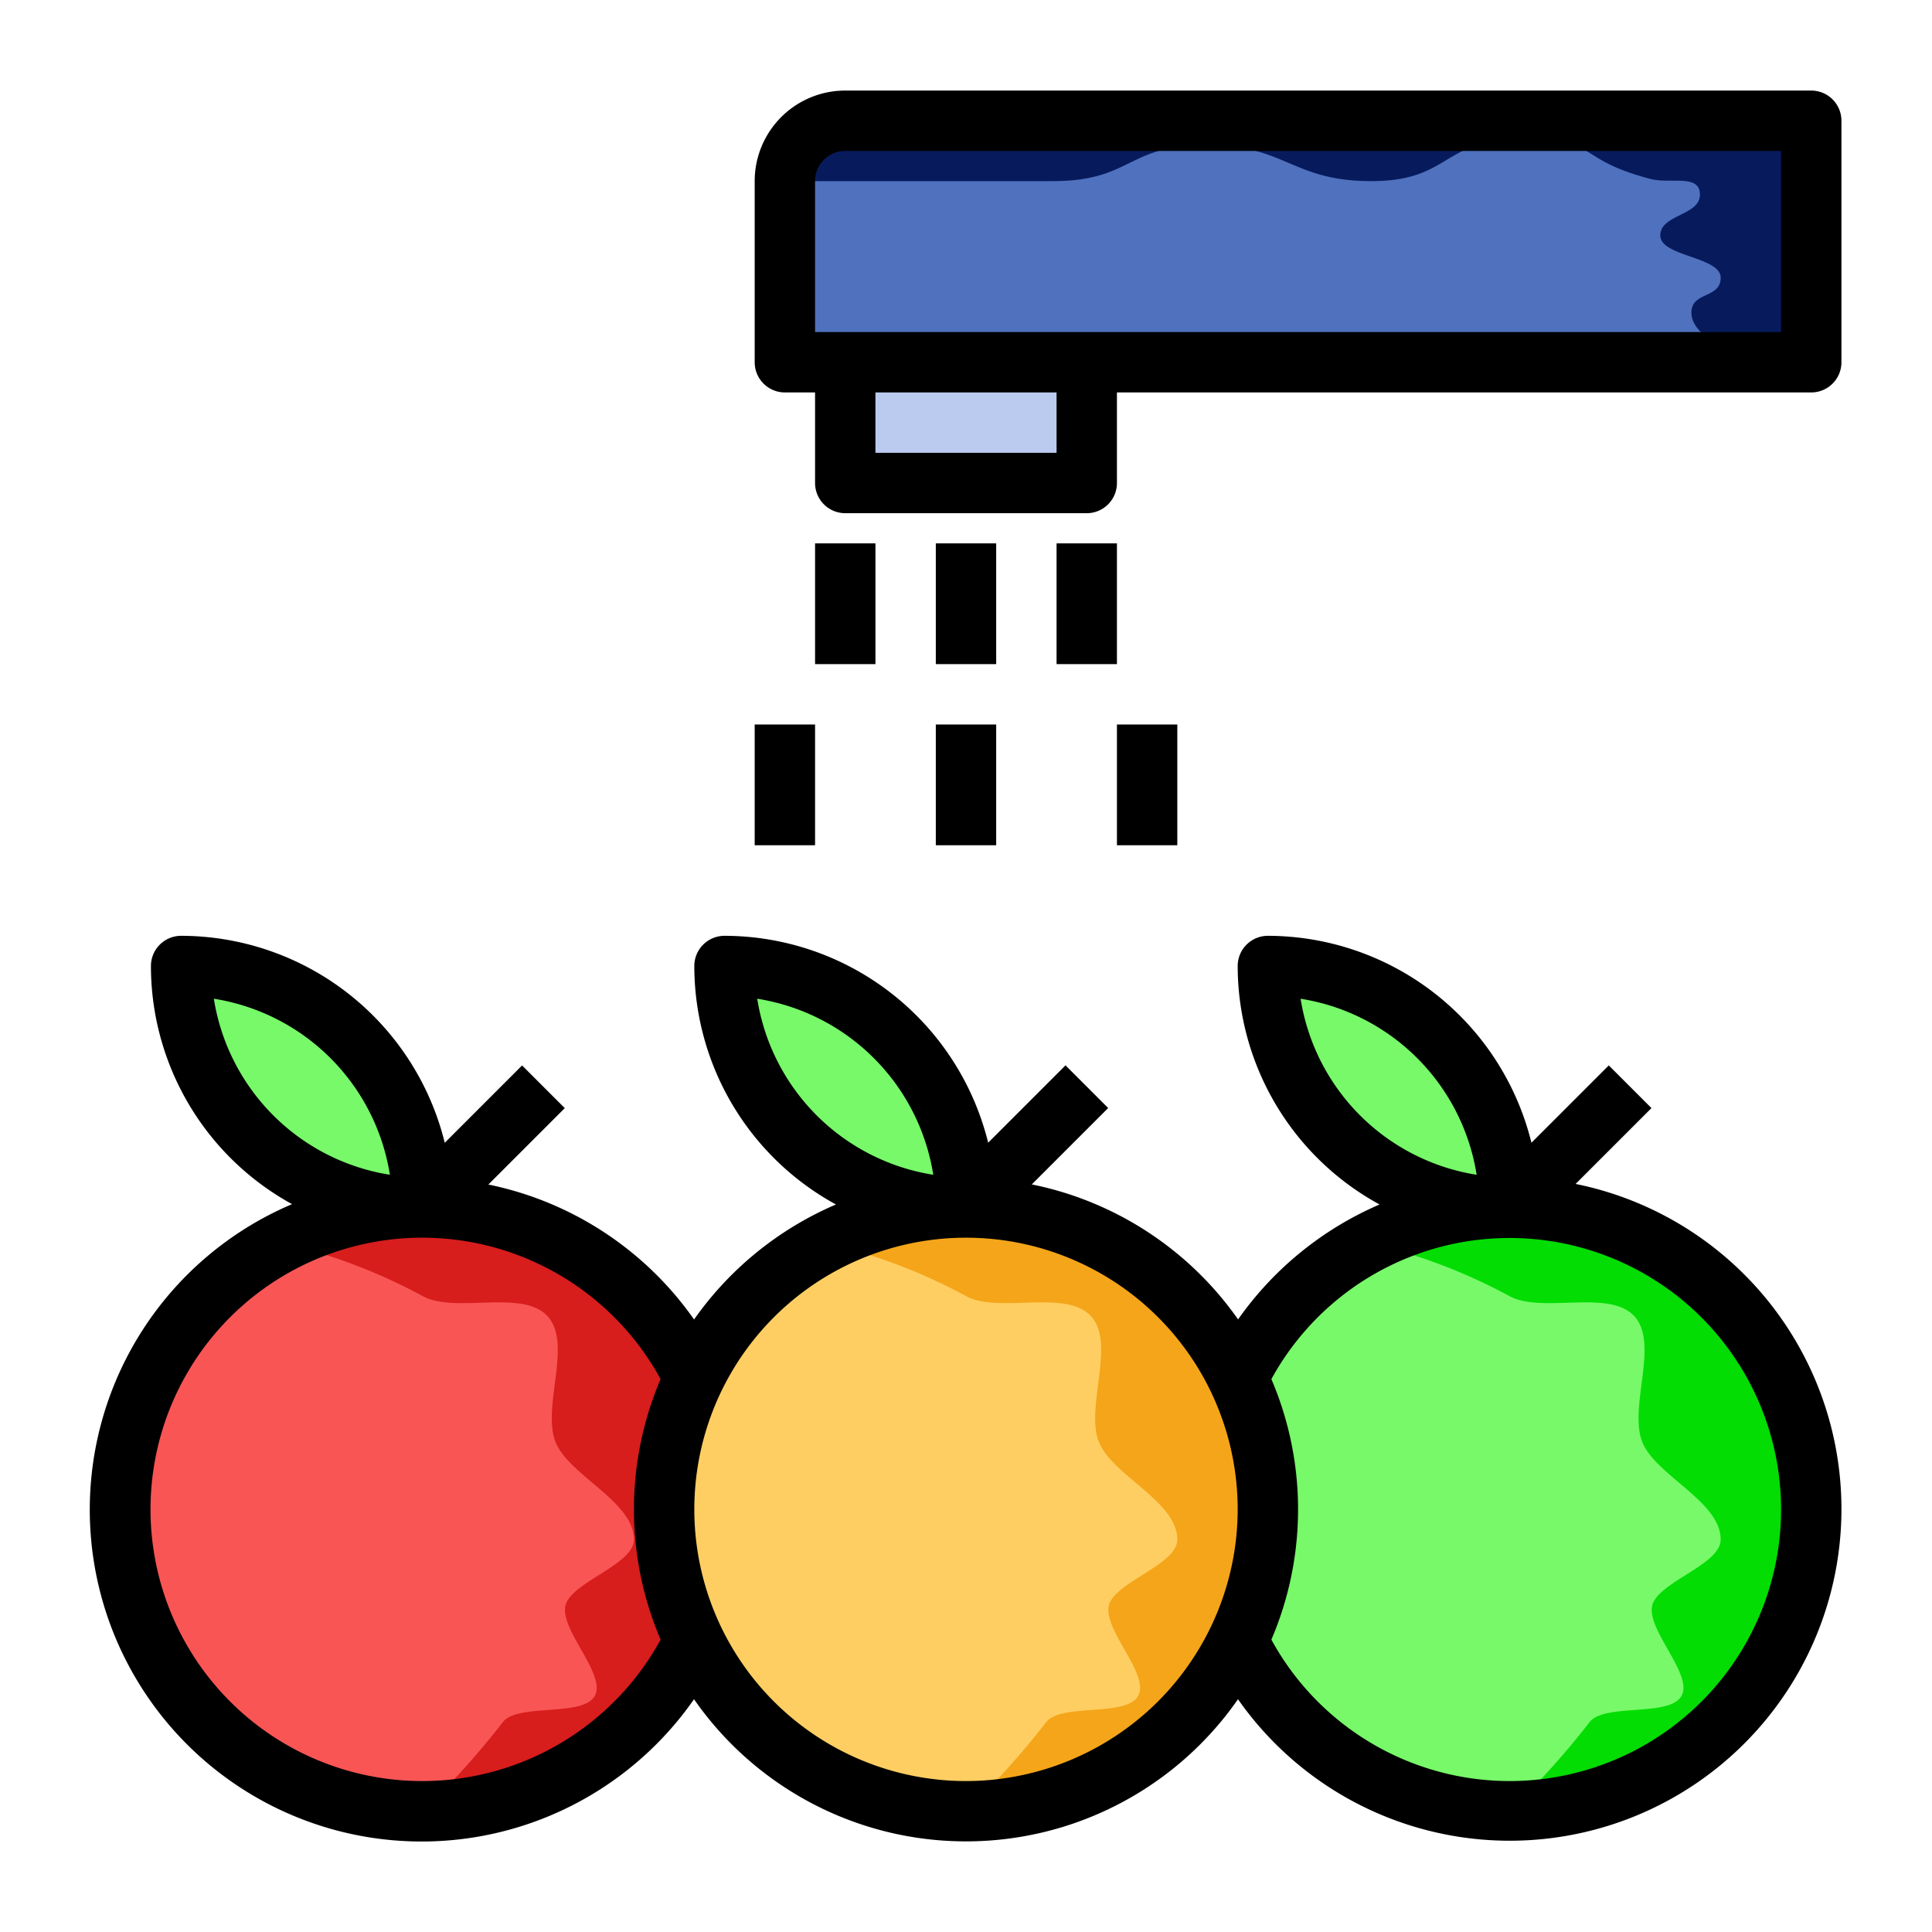 <?xml version="1.0" ?><svg data-name="Layer 1" id="Layer_1" viewBox="0 0 64 64" xmlns="http://www.w3.org/2000/svg"><defs>
<style>.cls-1{fill:#4f71be;}.cls-2{fill:#071b5c;}.cls-3{fill:#f95555;}.cls-4{fill:#d81d1d;}.cls-5{fill:#77f969;}.cls-6{fill:#03dd03;}.cls-7{fill:#bbcbf0;}.cls-8{fill:#ffce62;}.cls-9{fill:#f4a519;}</style>
</defs><title/><path class="cls-1" d="M28,4H60a0,0,0,0,1,0,0v8a0,0,0,0,1,0,0H26a0,0,0,0,1,0,0V6A2,2,0,0,1,28,4Z"/><path class="cls-2" d="M60,12V4H28a1.994,1.994,0,0,0-1.723,1L26,6h8.87c2.639,0,2.451-1.2,5.09-1.2S42.788,6,45.429,6s2.335-1.4,4.977-1.4,1.7.649,4.259,1.326c.676.178,1.648-.177,1.647.522S55,7.1,55,7.8s2,.7,2,1.4-.969.452-.969,1.153S57,11.3,57,12Z"/><circle class="cls-3" cx="14" cy="50" r="10"/><path class="cls-4" d="M14.376,59.981A9.994,9.994,0,1,0,9.623,41.019l-.307.144a18.609,18.609,0,0,1,4.719,1.79c1.106.556,3.284-.255,4.108.652s-.193,2.992.255,4.151C18.83,48.874,21,49.729,21,51c0,.836-2.073,1.405-2.267,2.18-.2.8,1.354,2.28.973,2.992s-2.483.248-3.029.85A27.153,27.153,0,0,1,14,60Z"/><circle class="cls-5" cx="50" cy="50" r="10"/><path class="cls-6" d="M50.376,59.981a9.994,9.994,0,1,0-4.753-18.962l-.307.144a18.609,18.609,0,0,1,4.719,1.79c1.106.556,3.284-.255,4.108.652s-.193,2.992.255,4.151C54.83,48.874,57,49.729,57,51c0,.836-2.073,1.405-2.267,2.18-.2.8,1.354,2.28.973,2.992s-2.483.248-3.029.85A27.153,27.153,0,0,1,50,60Z"/><rect class="cls-7" height="4" width="8" x="28" y="12"/><circle class="cls-8" cx="32" cy="50" r="10"/><path class="cls-5" d="M24,32h0a8,8,0,0,1,8,8v0a0,0,0,0,1,0,0h0a8,8,0,0,1-8-8v0A0,0,0,0,1,24,32Z"/><path class="cls-5" d="M42,32h0a8,8,0,0,1,8,8v0a0,0,0,0,1,0,0h0a8,8,0,0,1-8-8v0A0,0,0,0,1,42,32Z"/><path class="cls-5" d="M6,32H6a8,8,0,0,1,8,8v0a0,0,0,0,1,0,0h0a8,8,0,0,1-8-8v0A0,0,0,0,1,6,32Z"/><path d="M60,3H28a3,3,0,0,0-3,3v6a1,1,0,0,0,1,1h1v3a1,1,0,0,0,1,1h8a1,1,0,0,0,1-1V13H60a1,1,0,0,0,1-1V4A1,1,0,0,0,60,3ZM35,15H29V13h6Zm24-4H27V6a1,1,0,0,1,1-1H59Z"/><rect height="4" width="2" x="31" y="18"/><rect height="4" width="2" x="31" y="24"/><rect height="4" width="2" x="35" y="18"/><rect height="4" width="2" x="37" y="24"/><rect height="4" width="2" x="27" y="18"/><rect height="4" width="2" x="25" y="24"/><path class="cls-9" d="M32.376,59.981a9.994,9.994,0,1,0-4.753-18.962l-.307.144a18.609,18.609,0,0,1,4.719,1.79c1.106.556,3.284-.255,4.108.652s-.193,2.992.255,4.151C36.83,48.874,39,49.729,39,51c0,.836-2.073,1.405-2.267,2.18-.2.8,1.354,2.28.973,2.992s-2.483.248-3.029.85A27.153,27.153,0,0,1,32,60Z"/><path d="M52.193,39.221l2.514-2.514-1.414-1.414-2.562,2.562A9.007,9.007,0,0,0,42,31a1,1,0,0,0-1,1,9.006,9.006,0,0,0,4.7,7.9,11.1,11.1,0,0,0-4.687,3.807,11.017,11.017,0,0,0-6.833-4.472l2.53-2.53-1.414-1.414-2.562,2.562A9.007,9.007,0,0,0,24,31a1,1,0,0,0-1,1,9.006,9.006,0,0,0,4.692,7.9,11.068,11.068,0,0,0-4.7,3.81,11.017,11.017,0,0,0-6.814-4.471l2.531-2.531-1.414-1.414-2.562,2.562A9.007,9.007,0,0,0,6,31a1,1,0,0,0-1,1,9,9,0,0,0,4.675,7.889,10.993,10.993,0,1,0,13.315,16.4,10.974,10.974,0,0,0,18.02,0,10.988,10.988,0,1,0,11.183-17.07ZM7.084,33.084a7.015,7.015,0,0,1,5.832,5.832A7.015,7.015,0,0,1,7.084,33.084Zm14.8,21.231a9,9,0,1,1,0-8.63,10.973,10.973,0,0,0,0,8.63Zm3.2-21.231a7.015,7.015,0,0,1,5.832,5.832A7.015,7.015,0,0,1,25.084,33.084ZM32,59a9,9,0,1,1,9-9A9.01,9.01,0,0,1,32,59ZM43.084,33.084a7.015,7.015,0,0,1,5.832,5.832A7.015,7.015,0,0,1,43.084,33.084ZM50,59a8.993,8.993,0,0,1-7.884-4.685,10.973,10.973,0,0,0,0-8.63A8.995,8.995,0,1,1,50,59Z"/></svg>